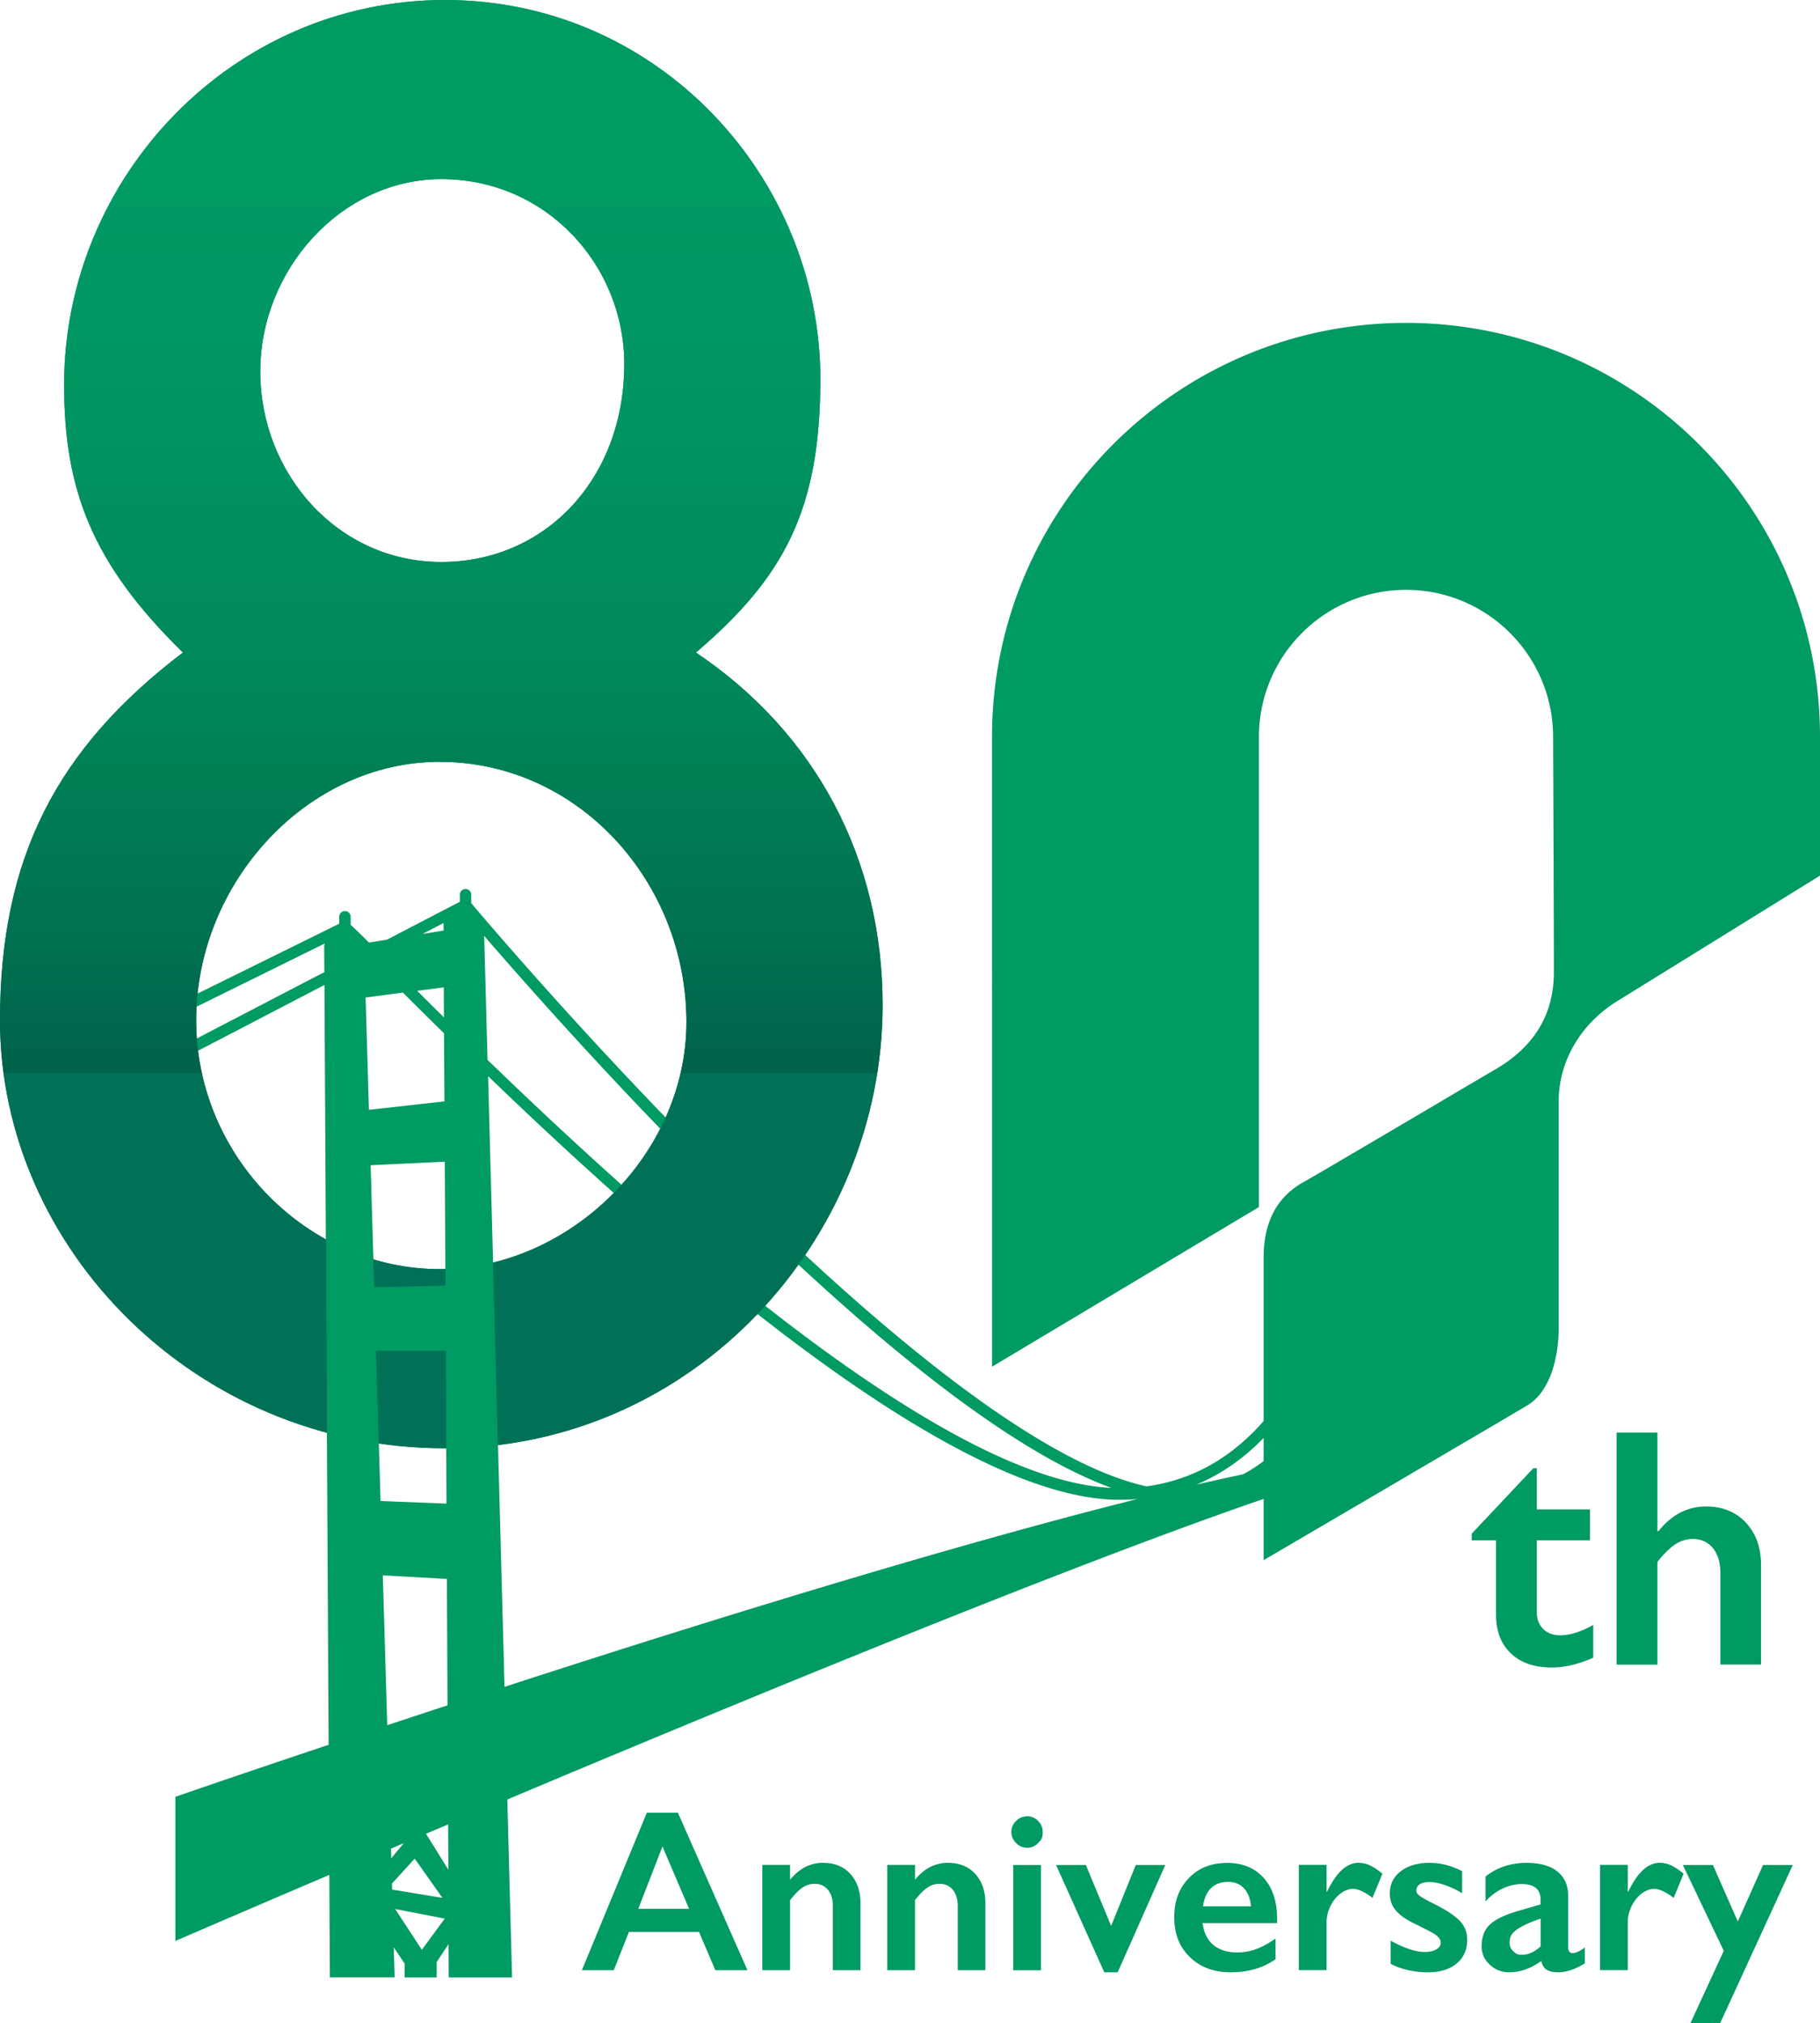 <svg xmlns="http://www.w3.org/2000/svg" id="_レイヤー_2" data-name="レイヤー 2" viewBox="0 0 236.21 262.61"><defs><linearGradient id="_名称未設定グラデーション_82" x1="57.28" x2="57.28" y1="23.49" y2="139.29" data-name="名称未設定グラデーション 82" gradientUnits="userSpaceOnUse"><stop offset="0" stop-color="#009a63"/><stop offset=".26" stop-color="#009561"/><stop offset=".53" stop-color="#00895b"/><stop offset=".81" stop-color="#007452"/><stop offset="1" stop-color="#00624a"/><stop offset="1" stop-color="#007156"/></linearGradient><clipPath id="clippath"><path d="M-2-2v191.98h118.55V-2zm59.92 190.98c-.02-4.57-.05-9.14-.07-13.63h-9.04c.13 4.28.26 8.64.39 13.01a59 59 0 0 1-6.76-1.35c-.05-9.44-.1-18.81-.15-27.36a30 30 0 0 0 6.14 2.72c.05 1.55.09 3.11.14 4.7l9.24-.21c0-1.06-.01-2.11-.02-3.16 2.06-.05 4.13-.33 6.17-.83.22 8.19.46 16.94.69 25.68-2.25.27-4.5.42-6.73.42Z" style="fill:none"/></clipPath><style>.cls-1{fill:#009a63}.cls-3{fill:url(#_名称未設定グラデーション_82)}</style></defs><g id="_レイヤー_1-2" data-name="レイヤー 1"><path d="M201.57 95.65c0-10.54-8.55-19.09-19.09-19.09s-19.09 8.55-19.09 19.09v61.02l-34.64 20.72V95.64c0-29.67 24.06-53.73 53.73-53.73s53.73 24.05 53.73 53.73v18.01l-26.38 16.33c-5.02 3.14-7.53 8.16-7.53 12.87v29.51c0 3.45-.94 8.16-4.08 10.05-3.14 1.88-34.22 20.09-34.22 20.09v-39.25c0-2.82.62-7.22 5.02-9.73s21.35-12.56 25.12-14.76 7.53-5.96 7.53-12.56-.1-30.57-.1-30.57ZM199.02 190.56h.43v5.35h6.9v4.01h-6.9v9.29c0 .91.27 1.64.82 2.2s1.29.84 2.24.84c1.24 0 2.66-.45 4.27-1.34v4.25c-1.91.85-3.71 1.27-5.39 1.27-2.27 0-4.04-.62-5.32-1.85s-1.91-2.91-1.91-5.02v-9.64h-3.15v-.86l8-8.5ZM215.11 185.93v12.81h.13c1.71-2.14 3.77-3.21 6.19-3.21 2.14 0 3.87.71 5.17 2.11 1.31 1.41 1.96 3.25 1.96 5.52v12.89h-5.28v-11.88c0-1.35-.32-2.43-.96-3.22s-1.51-1.2-2.62-1.2c-.81 0-1.56.23-2.27.69s-1.48 1.22-2.32 2.29v13.33h-5.3v-30.12h5.3ZM87.98 235.28l9.03 20.44h-4.17l-2.12-4.97h-9.09l-1.97 4.97h-4.14l8.43-20.44h4.04Zm-5.15 12.47h6.6l-3.45-8.09-3.14 8.09ZM106.87 241.79c1.46 0 2.63.48 3.5 1.44s1.31 2.23 1.31 3.8v8.69h-3.59v-8.33c0-.89-.21-1.59-.64-2.11s-1-.77-1.73-.77c-.56 0-1.08.16-1.57.49s-1.02.87-1.61 1.63v9.09h-3.6v-13.67h3.6v1.92q.99-1.17 2.04-1.68c.7-.34 1.46-.51 2.27-.51ZM123.08 241.79c1.46 0 2.63.48 3.5 1.44s1.31 2.23 1.31 3.8v8.69h-3.59v-8.33c0-.89-.21-1.59-.64-2.11s-1-.77-1.73-.77c-.56 0-1.08.16-1.57.49s-1.02.87-1.61 1.63v9.09h-3.6v-13.67h3.6v1.92q.99-1.17 2.04-1.68c.7-.34 1.46-.51 2.27-.51ZM133.3 235.74c.56 0 1.03.2 1.43.6q.6.6.6 1.44c0 .84-.2 1.01-.59 1.43-.4.41-.88.62-1.44.62s-1.02-.21-1.43-.62-.61-.89-.61-1.43c0-.57.21-1.05.62-1.44.41-.4.88-.59 1.42-.59Zm1.8 6.32v13.67h-3.6v-13.67zM140.93 242.06l3.28 7.91 3.2-7.91h3.83l-6.18 13.93h-1.74l-6.26-13.93h3.86ZM159.22 241.79c2.01 0 3.6.64 4.77 1.93s1.76 3.07 1.76 5.34v.54h-9.67c.15 1.22.6 2.16 1.37 2.82q1.155.99 3.15.99c.86 0 1.68-.15 2.48-.45.79-.3 1.62-.75 2.47-1.35v2.68c-1.6 1.13-3.54 1.7-5.82 1.7q-3.24 0-5.28-1.95c-1.36-1.3-2.05-3.02-2.05-5.18s.63-3.77 1.89-5.09 2.91-1.97 4.94-1.97Zm3.15 5.64c-.1-.99-.4-1.77-.91-2.33s-1.2-.84-2.09-.84-1.64.27-2.19.8q-.825.81-1.05 2.37h6.23ZM176.39 241.79c.48 0 .95.11 1.41.32s1 .58 1.62 1.08l-1.29 3.14q-1.56-1.17-2.52-1.17c-.56 0-1.1.21-1.65.62-.54.42-.97.96-1.3 1.65a4.7 4.7 0 0 0-.49 2.05v6.23h-3.6v-13.67h3.6v3.48h.06c.65-1.32 1.31-2.27 1.98-2.86s1.39-.89 2.18-.89ZM185.53 241.79c.75 0 1.46.09 2.12.26s1.36.44 2.11.81v2.88c-.68-.44-1.42-.79-2.2-1.06s-1.48-.4-2.09-.4c-.52 0-.92.1-1.21.29s-.44.47-.44.83c0 .21.12.41.37.62.24.2.91.58 2.01 1.13 1.56.79 2.66 1.52 3.28 2.19.63.67.94 1.47.94 2.41 0 1.32-.46 2.35-1.38 3.11s-2.16 1.13-3.72 1.13c-.97 0-1.89-.11-2.73-.32q-1.26-.315-2.1-.78v-3c1.76.97 3.23 1.46 4.43 1.46.62 0 1.11-.11 1.49-.33q.57-.33.57-.87c0-.21-.07-.41-.2-.59s-.34-.36-.61-.54-1.13-.63-2.56-1.33c-1.1-.53-1.92-1.1-2.44-1.72-.53-.62-.79-1.35-.79-2.2 0-1.21.47-2.17 1.42-2.9.95-.72 2.19-1.08 3.73-1.08M198.11 241.79c1.76 0 3.1.37 4.02 1.12.93.75 1.39 1.79 1.39 3.12v6.69q0 .78.63.78c.18 0 .42-.08.74-.23s.58-.32.8-.52v2.08c-1.26.77-2.41 1.16-3.45 1.16-.64 0-1.14-.11-1.49-.32-.34-.21-.59-.59-.72-1.14-1.37.97-2.76 1.46-4.14 1.46-.99 0-1.83-.33-2.54-.99s-1.06-1.46-1.06-2.39q0-1.77 1.05-2.79c.7-.68 1.93-1.28 3.69-1.79l2.91-.85v-.63q0-2.01-2.43-2.01c-.83 0-1.65.19-2.47.57s-1.57.94-2.24 1.68v-3.23q2.235-1.77 5.31-1.77m-2.19 10.27q0 .75.48 1.2c.48.45.71.45 1.18.45q1.185 0 2.37-1.08v-3.6c-1.01.34-1.79.66-2.36.97-.57.3-.99.61-1.26.92s-.4.69-.4 1.14ZM215.48 241.79c.48 0 .95.11 1.41.32s1 .58 1.62 1.08l-1.29 3.14q-1.56-1.17-2.52-1.17c-.56 0-1.1.21-1.65.62-.54.42-.97.96-1.3 1.65a4.7 4.7 0 0 0-.49 2.05v6.23h-3.6v-13.67h3.6v3.48h.06c.65-1.32 1.31-2.27 1.98-2.86.66-.59 1.39-.89 2.18-.89Z" class="cls-1"/><path d="m222.31 242.06 3.23 7.34 3.28-7.34h3.86l-9.44 20.56h-3.86l4.34-9.41-5.31-11.15h3.89Z" class="cls-1"/><path d="M114.55 130.46c0 30.35-24.48 57.52-56.79 57.52S0 162.03 0 132.42c0-21.05 7.34-35.25 23.74-47.73C11.99 73.19 8.32 63.64 8.32 49.93 8.32 23.01 30.11 0 57.76 0s48.71 23.01 48.71 49.2c0 16.89-4.65 25.7-16.15 35.49 15.66 10.52 24.23 26.92 24.23 45.77m-25.46 2.2c0-18.11-13.95-33.78-32.06-33.78-17.13 0-31.57 15.66-31.57 33.53s14.69 32.31 31.57 32.31 32.06-14.93 32.06-32.06m-8.07-85.42c0-12.73-10.04-23.99-23.74-23.99-12.97 0-23.5 11.75-23.5 24.97s10.03 24.72 23.5 24.72 23.74-10.77 23.74-25.7" class="cls-3"/><path d="M172.93 172.12v6.09c-3.2 6.34-7.1 10.76-11.6 13.14-1.96.42-3.98.87-6.08 1.35 7.49-3.12 13.41-9.99 17.68-20.59Zm-77.45-15.75c20.54 20.12 36.87 32.41 48.77 36.75-21.76-.97-58.86-34.16-80.98-55.56-.2-7.66-.36-13.4-.43-16.09 5.55 6.43 18.17 20.73 32.63 34.89Zm-37.67 10.48-9.24.21c-.17-5.57-.32-10.9-.47-15.82l9.63-.46c.03 5.03.05 10.44.08 16.08Zm-9 8.49h9.04c.03 6.53.07 13.21.1 19.82l-8.56-.34c-.19-6.51-.39-13.08-.58-19.48m8.87-32.39-9.8 1.1c-.17-5.88-.32-10.87-.43-14.58l4.84-.64c1.59 1.59 3.37 3.36 5.34 5.29.01 2.66.03 5.62.05 8.83m-3.53-14.35 3.45-.45c0 1.19.01 2.49.02 3.9-1.23-1.21-2.4-2.37-3.47-3.44Zm3.42-8.8v.98l-2.73.44zm-7.89 84.67 8.32.46c.03 5.69.06 11.22.08 16.41-2.69.88-5.28 1.74-7.82 2.58-.18-6.07-.38-12.66-.58-19.46Zm1.19 40 2.95-3.23 3.6 5.09-6.53-1.07c0-.27-.02-.52-.02-.79m1.53-5.23-1.62 1.95c-.01-.41-.02-.82-.04-1.25.55-.23 1.11-.47 1.66-.71Zm2.35 13.83-3.46-5.29 6.43 1.24zm3.44-10.39-2.9-4.67c.94-.4 1.91-.81 2.87-1.21l.03 5.89Zm5.15-103.01c22.71 21.88 60.11 54.99 81.9 54.99.81 0 1.6-.03 2.39-.1-24.52 6.14-55.79 15.81-82.15 24.38-.69-25.65-1.58-58.56-2.13-79.26Zm101.94 50.88c2.84-2.24 5.4-5.32 7.66-9.23v7.89c-2.35.35-4.91.8-7.66 1.34m13.26-.39c1.68-.38 3.03-.59 3.94-.59v-1.23c-1.17 0-2.51.08-3.94.21v-21.71c0-.41-.33-.74-.74-.74s-.7.31-.72.7l-2.67.08v-.04c0-.41-.33-.74-.74-.74s-.74.33-.74.74v1.04l-.16.46c-5.16 14.88-13.22 23.11-23.97 24.58-28.87-6.33-84.49-71.95-87.64-75.7v-1.09c0-.41-.33-.74-.74-.74s-.74.33-.74.74v.91l-9.47 4.93-2.32.37a91 91 0 0 0-2.38-2.31v-1.04c0-.41-.33-.74-.74-.74s-.74.33-.74.74v.9l-21.59 10.65a.737.737 0 1 0 .65 1.32l19.07-9.41c-.01.07-.08.14-.08.2 0 .09 0 1.34.02 3.52l-19.68 10.24a.74.74 0 0 0-.31 1 .747.747 0 0 0 1 .32l19-9.89c.09 16.05.36 65.85.54 98.62-7.89 2.64-14.7 4.96-19.89 6.75v18.71c5.21-2.25 12.07-5.2 19.98-8.57.05 8.19.07 13.3.07 13.3h8.41s-.04-1.41-.12-3.9l1.41 2.09v1.82h4.16v-2l1.55-2.33c.01 2.77.02 4.33.02 4.33h8.22l-.62-23.1c38.05-16.02 85.84-35.57 107.07-41.89l1.48-.42c.95-.27 1.83-.51 2.65-.71l1.48-.36Z" class="cls-1"/><path d="M114.55 130.46c0 30.35-24.48 57.52-56.79 57.52S0 162.03 0 132.42c0-21.05 7.34-35.25 23.74-47.73C11.99 73.19 8.32 63.64 8.32 49.93 8.32 23.01 30.11 0 57.76 0s48.71 23.01 48.71 49.2c0 16.89-4.65 25.7-16.15 35.49 15.66 10.52 24.23 26.92 24.23 45.77m-25.46 2.2c0-18.11-13.95-33.78-32.06-33.78-17.13 0-31.57 15.66-31.57 33.53s14.69 32.31 31.57 32.31 32.06-14.93 32.06-32.06m-8.07-85.42c0-12.73-10.04-23.99-23.74-23.99-12.97 0-23.5 11.75-23.5 24.97s10.03 24.72 23.5 24.72 23.74-10.77 23.74-25.7" class="cls-3" style="clip-path:url(#clippath)"/></g></svg>